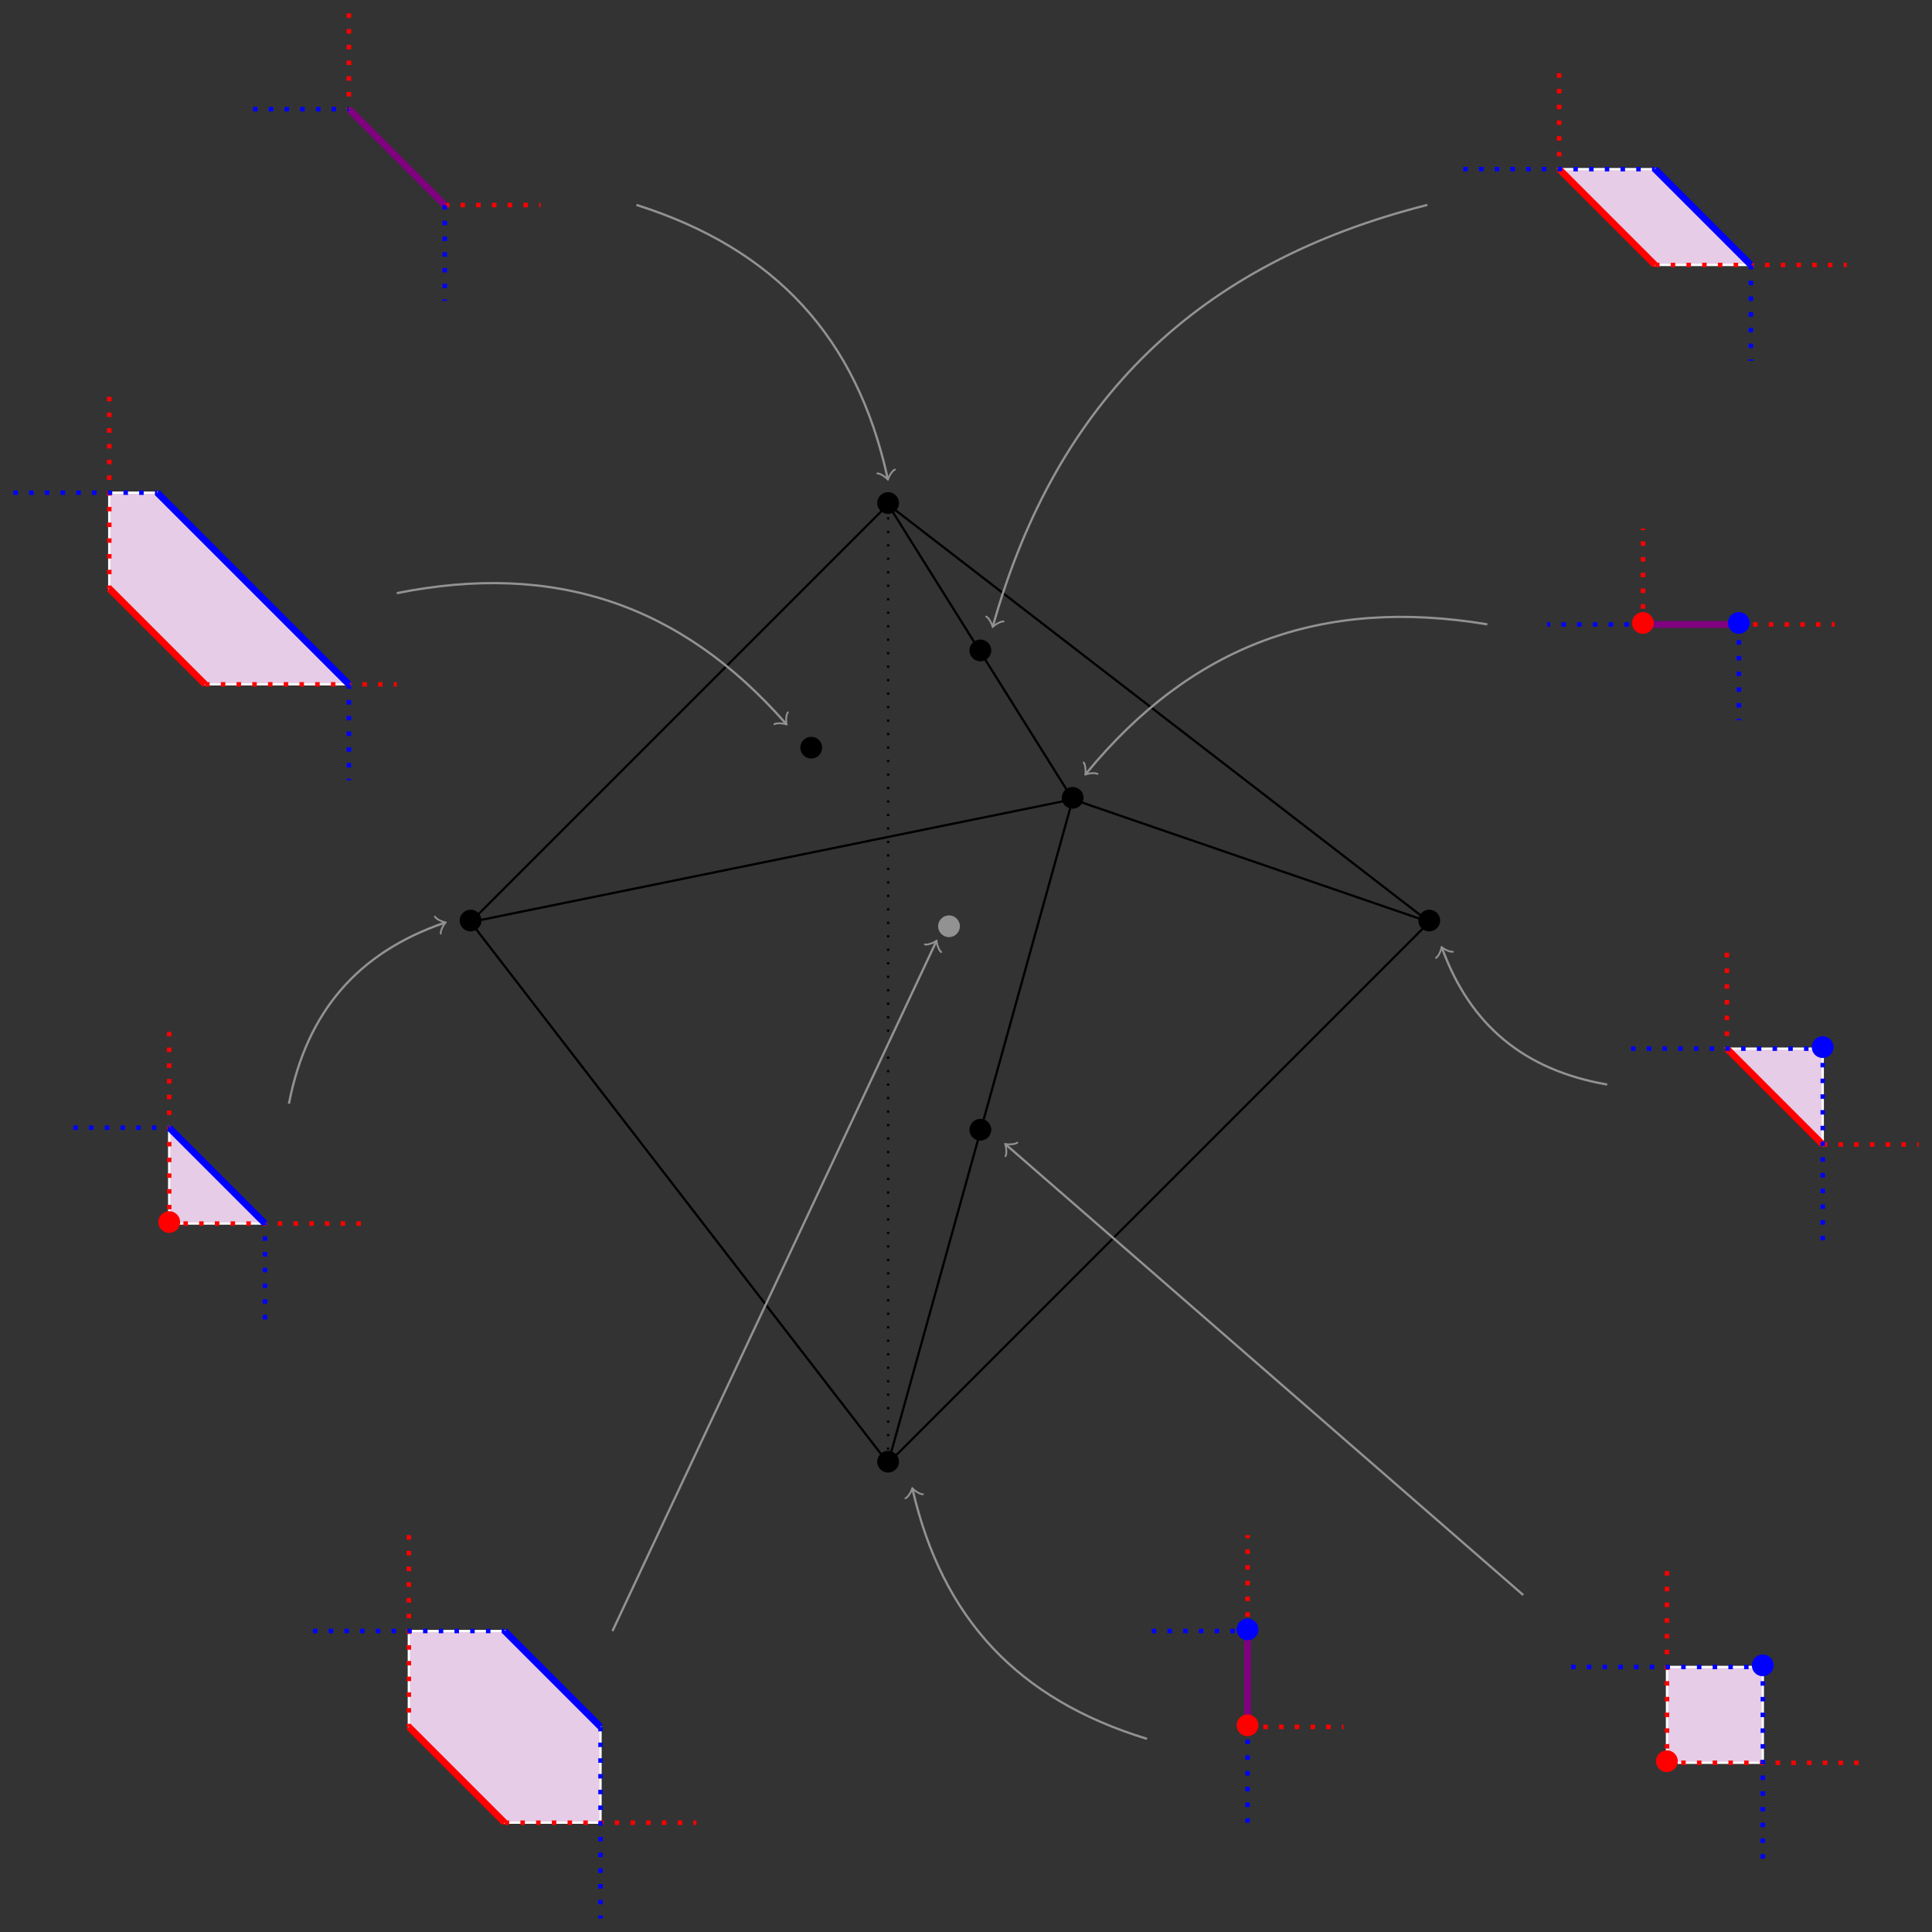 <?xml version="1.0" encoding="UTF-8" standalone="no"?>
<!DOCTYPE svg PUBLIC "-//W3C//DTD SVG 1.1//EN" "http://www.w3.org/Graphics/SVG/1.1/DTD/svg11.dtd">
<svg xmlns="http://www.w3.org/2000/svg" xmlns:xlink="http://www.w3.org/1999/xlink" version="1.1" width="952.258pt" height="952.258pt" viewBox="0 0 952.258 952.258">
<rect x="0" y="0" width="952.258" height="952.258" fill="#333333" stroke="none"/>
<g enable-background="new">
<path transform="matrix(2.778,0,0,-2.778,437.744,721.208)" stroke-width=".399" stroke-linecap="butt" stroke-dasharray=".399,1.993" stroke-miterlimit="10" stroke-linejoin="miter" fill="none" stroke="#000000" d="M 0 0 L 0 170.102 "/>
<path transform="matrix(2.778,0,0,-2.778,437.744,721.208)" stroke-width=".399" stroke-linecap="butt" stroke-miterlimit="10" stroke-linejoin="miter" fill="none" stroke="#000000" d="M 32.745 117.795 L -74.081 96.02 "/>
<path transform="matrix(2.778,0,0,-2.778,437.744,721.208)" stroke-width=".399" stroke-linecap="butt" stroke-miterlimit="10" stroke-linejoin="miter" fill="none" stroke="#000000" d="M 32.745 117.795 L 96.02 96.02 "/>
<path transform="matrix(2.778,0,0,-2.778,437.744,721.208)" stroke-width=".399" stroke-linecap="butt" stroke-miterlimit="10" stroke-linejoin="miter" fill="none" stroke="#000000" d="M 32.745 117.795 L 0 0 "/>
<path transform="matrix(2.778,0,0,-2.778,437.744,721.208)" stroke-width=".399" stroke-linecap="butt" stroke-miterlimit="10" stroke-linejoin="miter" fill="none" stroke="#000000" d="M 32.745 117.795 L 0 170.102 "/>
<path transform="matrix(2.778,0,0,-2.778,437.744,721.208)" stroke-width=".399" stroke-linecap="butt" stroke-miterlimit="10" stroke-linejoin="miter" fill="none" stroke="#000000" d="M 0 170.102 L -74.081 96.02 "/>
<path transform="matrix(2.778,0,0,-2.778,437.744,721.208)" stroke-width=".399" stroke-linecap="butt" stroke-miterlimit="10" stroke-linejoin="miter" fill="none" stroke="#000000" d="M 0 170.102 L 96.02 96.02 "/>
<path transform="matrix(2.778,0,0,-2.778,437.744,721.208)" stroke-width=".399" stroke-linecap="butt" stroke-miterlimit="10" stroke-linejoin="miter" fill="none" stroke="#000000" d="M 0 0 L -74.081 96.02 "/>
<path transform="matrix(2.778,0,0,-2.778,437.744,721.208)" stroke-width=".399" stroke-linecap="butt" stroke-miterlimit="10" stroke-linejoin="miter" fill="none" stroke="#000000" d="M 0 0 L 96.02 96.02 "/>
<symbol id="font_0_1">
<path d="M .389 .194 C .389 .301 .3 .388 .195 .388 C .087 .388 0 .299 0 .194 C 0 .088 .087 0 .195 0 C .3 0 .389 .087 .389 .194 Z "/>
</symbol>
<use xlink:href="#font_0_1" transform="matrix(27.674,0,0,-27.674,432.347,725.808)"/>
<use xlink:href="#font_0_1" transform="matrix(27.674,0,0,-27.674,432.347,253.309)"/>
<use xlink:href="#font_0_1" transform="matrix(27.674,0,0,-27.674,226.566,459.089)"/>
<use xlink:href="#font_0_1" transform="matrix(27.674,0,0,-27.674,699.066,459.089)"/>
<use xlink:href="#font_0_1" transform="matrix(27.674,0,0,-27.674,523.303,398.603)"/>
<use xlink:href="#font_0_1" transform="matrix(27.674,0,0,-27.674,477.825,325.956)"/>
<use xlink:href="#font_0_1" transform="matrix(27.674,0,0,-27.674,477.825,562.206)"/>
<use xlink:href="#font_0_1" transform="matrix(27.674,0,0,-27.674,394.455,373.886)"/>
<use xlink:href="#font_0_1" transform="matrix(27.674,0,0,-27.674,462.364,461.906)" fill="#929292"/>
<path transform="matrix(2.778,0,0,-2.778,437.744,721.208)" stroke-width=".399" stroke-linecap="butt" stroke-miterlimit="10" stroke-linejoin="miter" fill="none" stroke="#929292" d="M 45.929 -48.902 C 23.042 -41.916 9.646 -27.566 4.356 -4.699 "/>
<path transform="matrix(-.626,-2.706,-2.706,.626,449.843,734.26)" stroke-width=".319" stroke-linecap="round" stroke-linejoin="round" fill="none" stroke="#929292" d="M -1.196 1.594 C -1.096 .996 0 .1 .299 0 C 0 -.1 -1.096 -.996 -1.196 -1.594 "/>
<path transform="matrix(2.778,0,0,-2.778,437.744,721.208)" stroke-width=".797" stroke-linecap="butt" stroke-dasharray=".797,1.993" stroke-miterlimit="10" stroke-linejoin="miter" fill="none" stroke="#ff0000" d="M 63.78 -46.772 L 63.78 -12.757 "/>
<path transform="matrix(2.778,0,0,-2.778,437.744,721.208)" stroke-width=".797" stroke-linecap="butt" stroke-dasharray=".797,1.993" stroke-miterlimit="10" stroke-linejoin="miter" fill="none" stroke="#ff0000" d="M 63.78 -46.772 L 80.788 -46.772 "/>
<path transform="matrix(2.778,0,0,-2.778,437.744,721.208)" stroke-width=".797" stroke-linecap="butt" stroke-dasharray=".797,1.993" stroke-miterlimit="10" stroke-linejoin="miter" fill="none" stroke="#0000ff" d="M 46.772 -29.765 L 63.78 -29.765 "/>
<path transform="matrix(2.778,0,0,-2.778,437.744,721.208)" stroke-width=".797" stroke-linecap="butt" stroke-dasharray=".797,1.993" stroke-miterlimit="10" stroke-linejoin="miter" fill="none" stroke="#0000ff" d="M 63.78 -63.78 L 63.78 -29.765 "/>
<path transform="matrix(2.778,0,0,-2.778,437.744,721.208)" stroke-width="1.196" stroke-linecap="butt" stroke-miterlimit="10" stroke-linejoin="miter" fill="none" stroke="#800080" d="M 63.78 -46.772 L 63.78 -29.765 "/>
<use xlink:href="#font_0_1" transform="matrix(27.674,0,0,-27.674,609.511,855.731)" fill="#ff0000"/>
<use xlink:href="#font_0_1" transform="matrix(27.674,0,0,-27.674,609.511,808.486)" fill="#0000ff"/>
<path transform="matrix(2.778,0,0,-2.778,437.744,721.208)" stroke-width=".399" stroke-linecap="butt" stroke-miterlimit="10" stroke-linejoin="miter" fill="none" stroke="#929292" d="M -44.654 223.258 C -19.937 215.417 -5.568 199.68 -.098 174.801 "/>
<path transform="matrix(.596,2.713,2.713,-.596,437.471,235.649)" stroke-width=".319" stroke-linecap="round" stroke-linejoin="round" fill="none" stroke="#929292" d="M -1.196 1.594 C -1.096 .996 0 .1 .299 0 C 0 -.1 -1.096 -.996 -1.196 -1.594 "/>
<path transform="matrix(2.778,0,0,-2.778,437.744,721.208)" stroke-width=".797" stroke-linecap="butt" stroke-dasharray=".797,1.993" stroke-miterlimit="10" stroke-linejoin="miter" fill="none" stroke="#ff0000" d="M -95.67 257.247 L -95.67 240.239 "/>
<path transform="matrix(2.778,0,0,-2.778,437.744,721.208)" stroke-width=".797" stroke-linecap="butt" stroke-dasharray=".797,1.993" stroke-miterlimit="10" stroke-linejoin="miter" fill="none" stroke="#ff0000" d="M -78.663 223.231 L -61.655 223.231 "/>
<path transform="matrix(2.778,0,0,-2.778,437.744,721.208)" stroke-width="1.196" stroke-linecap="butt" stroke-miterlimit="10" stroke-linejoin="miter" fill="none" stroke="#800080" d="M -78.663 223.231 L -95.67 240.239 "/>
<path transform="matrix(2.778,0,0,-2.778,437.744,721.208)" stroke-width=".797" stroke-linecap="butt" stroke-dasharray=".797,1.993" stroke-miterlimit="10" stroke-linejoin="miter" fill="none" stroke="#0000ff" d="M -112.678 240.239 L -95.67 240.239 "/>
<path transform="matrix(2.778,0,0,-2.778,437.744,721.208)" stroke-width=".797" stroke-linecap="butt" stroke-dasharray=".797,1.993" stroke-miterlimit="10" stroke-linejoin="miter" fill="none" stroke="#0000ff" d="M -78.663 223.231 L -78.663 206.223 "/>
<path transform="matrix(2.778,0,0,-2.778,437.744,721.208)" stroke-width=".399" stroke-linecap="butt" stroke-miterlimit="10" stroke-linejoin="miter" fill="none" stroke="#929292" d="M 106.316 148.839 C 76.887 153.735 53.825 145.086 35.162 122.402 "/>
<path transform="matrix(-1.765,2.145,2.145,1.765,535.416,381.204)" stroke-width=".319" stroke-linecap="round" stroke-linejoin="round" fill="none" stroke="#929292" d="M -1.196 1.594 C -1.096 .996 0 .1 .299 0 C 0 -.1 -1.096 -.996 -1.196 -1.594 "/>
<path transform="matrix(2.778,0,0,-2.778,437.744,721.208)" stroke-width=".797" stroke-linecap="butt" stroke-dasharray=".797,1.993" stroke-miterlimit="10" stroke-linejoin="miter" fill="none" stroke="#ff0000" d="M 133.938 148.821 L 167.954 148.821 "/>
<path transform="matrix(2.778,0,0,-2.778,437.744,721.208)" stroke-width=".797" stroke-linecap="butt" stroke-dasharray=".797,1.993" stroke-miterlimit="10" stroke-linejoin="miter" fill="none" stroke="#ff0000" d="M 133.938 148.821 L 133.938 165.829 "/>
<path transform="matrix(2.778,0,0,-2.778,437.744,721.208)" stroke-width=".797" stroke-linecap="butt" stroke-dasharray=".797,1.993" stroke-miterlimit="10" stroke-linejoin="miter" fill="none" stroke="#0000ff" d="M 150.946 148.821 L 116.931 148.821 "/>
<path transform="matrix(2.778,0,0,-2.778,437.744,721.208)" stroke-width=".797" stroke-linecap="butt" stroke-dasharray=".797,1.993" stroke-miterlimit="10" stroke-linejoin="miter" fill="none" stroke="#0000ff" d="M 150.946 148.821 L 150.946 131.813 "/>
<path transform="matrix(2.778,0,0,-2.778,437.744,721.208)" stroke-width="1.196" stroke-linecap="butt" stroke-miterlimit="10" stroke-linejoin="miter" fill="none" stroke="#800080" d="M 133.938 148.821 L 150.946 148.821 "/>
<use xlink:href="#font_0_1" transform="matrix(27.674,0,0,-27.674,804.394,312.422)" fill="#ff0000"/>
<use xlink:href="#font_0_1" transform="matrix(27.674,0,0,-27.674,851.636,312.422)" fill="#0000ff"/>
<path transform="matrix(2.778,0,0,-2.778,437.744,721.208)" stroke-width=".399" stroke-linecap="butt" stroke-miterlimit="10" stroke-linejoin="miter" fill="none" stroke="#929292" d="M 127.576 67.189 C 112.826 69.755 103.299 77.711 98.304 91.338 "/>
<path transform="matrix(-.956,-2.608,-2.608,.956,710.811,467.493)" stroke-width=".319" stroke-linecap="round" stroke-linejoin="round" fill="none" stroke="#929292" d="M -1.196 1.594 C -1.096 .996 0 .1 .299 0 C 0 -.1 -1.096 -.996 -1.196 -1.594 "/>
<path transform="matrix(2.778,0,0,-2.778,437.744,721.208)" d="M 148.821 73.56 L 165.829 56.552 L 165.829 73.56 Z " fill="#e6cce6"/>
<path transform="matrix(2.778,0,0,-2.778,437.744,721.208)" stroke-width=".399" stroke-linecap="butt" stroke-miterlimit="10" stroke-linejoin="miter" fill="none" stroke="#ffffff" d="M 148.821 73.56 L 165.829 56.552 L 165.829 73.56 Z "/>
<path transform="matrix(2.778,0,0,-2.778,437.744,721.208)" stroke-width="1.196" stroke-linecap="butt" stroke-miterlimit="10" stroke-linejoin="miter" fill="none" stroke="#ff0000" d="M 165.829 56.552 L 148.821 73.56 "/>
<path transform="matrix(2.778,0,0,-2.778,437.744,721.208)" stroke-width=".797" stroke-linecap="butt" stroke-dasharray=".797,1.993" stroke-miterlimit="10" stroke-linejoin="miter" fill="none" stroke="#ff0000" d="M 148.821 90.568 L 148.821 73.56 "/>
<path transform="matrix(2.778,0,0,-2.778,437.744,721.208)" stroke-width=".797" stroke-linecap="butt" stroke-dasharray=".797,1.993" stroke-miterlimit="10" stroke-linejoin="miter" fill="none" stroke="#ff0000" d="M 165.829 56.552 L 182.836 56.552 "/>
<path transform="matrix(2.778,0,0,-2.778,437.744,721.208)" stroke-width=".797" stroke-linecap="butt" stroke-dasharray=".797,1.993" stroke-miterlimit="10" stroke-linejoin="miter" fill="none" stroke="#0000ff" d="M 131.813 73.56 L 165.829 73.56 "/>
<path transform="matrix(2.778,0,0,-2.778,437.744,721.208)" stroke-width=".797" stroke-linecap="butt" stroke-dasharray=".797,1.993" stroke-miterlimit="10" stroke-linejoin="miter" fill="none" stroke="#0000ff" d="M 165.829 39.544 L 165.829 73.56 "/>
<use xlink:href="#font_0_1" transform="matrix(27.674,0,0,-27.674,892.975,521.478)" fill="#0000ff"/>
<path transform="matrix(2.778,0,0,-2.778,437.744,721.208)" stroke-width=".399" stroke-linecap="butt" stroke-miterlimit="10" stroke-linejoin="miter" fill="none" stroke="#929292" d="M -106.313 63.787 C -103.148 80.135 -94.074 90.588 -78.767 95.871 "/>
<path transform="matrix(2.626,-.906,-.906,-2.626,218.948,454.901)" stroke-width=".319" stroke-linecap="round" stroke-linejoin="round" fill="none" stroke="#929292" d="M -1.196 1.594 C -1.096 .996 0 .1 .299 0 C 0 -.1 -1.096 -.996 -1.196 -1.594 "/>
<path transform="matrix(2.778,0,0,-2.778,437.744,721.208)" d="M -127.561 59.528 L -110.553 42.52 L -127.561 42.52 Z " fill="#e6cce6"/>
<path transform="matrix(2.778,0,0,-2.778,437.744,721.208)" stroke-width=".399" stroke-linecap="butt" stroke-miterlimit="10" stroke-linejoin="miter" fill="none" stroke="#ffffff" d="M -127.561 59.528 L -110.553 42.52 L -127.561 42.52 Z "/>
<path transform="matrix(2.778,0,0,-2.778,437.744,721.208)" stroke-width=".797" stroke-linecap="butt" stroke-dasharray=".797,1.993" stroke-miterlimit="10" stroke-linejoin="miter" fill="none" stroke="#ff0000" d="M -127.561 76.536 L -127.561 42.52 "/>
<path transform="matrix(2.778,0,0,-2.778,437.744,721.208)" stroke-width=".797" stroke-linecap="butt" stroke-dasharray=".797,1.993" stroke-miterlimit="10" stroke-linejoin="miter" fill="none" stroke="#ff0000" d="M -93.545 42.52 L -127.561 42.52 "/>
<path transform="matrix(2.778,0,0,-2.778,437.744,721.208)" stroke-width="1.196" stroke-linecap="butt" stroke-miterlimit="10" stroke-linejoin="miter" fill="none" stroke="#0000ff" d="M -110.553 42.52 L -127.561 59.528 "/>
<path transform="matrix(2.778,0,0,-2.778,437.744,721.208)" stroke-width=".797" stroke-linecap="butt" stroke-dasharray=".797,1.993" stroke-miterlimit="10" stroke-linejoin="miter" fill="none" stroke="#0000ff" d="M -144.568 59.528 L -127.561 59.528 "/>
<path transform="matrix(2.778,0,0,-2.778,437.744,721.208)" stroke-width=".797" stroke-linecap="butt" stroke-dasharray=".797,1.993" stroke-miterlimit="10" stroke-linejoin="miter" fill="none" stroke="#0000ff" d="M -110.553 25.512 L -110.553 42.52 "/>
<use xlink:href="#font_0_1" transform="matrix(27.674,0,0,-27.674,78.016,607.697)" fill="#ff0000"/>
<path transform="matrix(2.778,0,0,-2.778,437.744,721.208)" stroke-width=".399" stroke-linecap="butt" stroke-miterlimit="10" stroke-linejoin="miter" fill="none" stroke="#929292" d="M 95.681 223.257 C 54.927 212.945 29.945 188.651 18.623 148.642 "/>
<path transform="matrix(-.756,2.673,2.673,.756,489.475,308.315)" stroke-width=".319" stroke-linecap="round" stroke-linejoin="round" fill="none" stroke="#929292" d="M -1.196 1.594 C -1.096 .996 0 .1 .299 0 C 0 -.1 -1.096 -.996 -1.196 -1.594 "/>
<path transform="matrix(2.778,0,0,-2.778,437.744,721.208)" d="M 119.057 229.609 L 136.065 212.601 L 153.072 212.601 L 136.065 229.609 Z " fill="#e6cce6"/>
<path transform="matrix(2.778,0,0,-2.778,437.744,721.208)" stroke-width=".399" stroke-linecap="butt" stroke-miterlimit="10" stroke-linejoin="miter" fill="none" stroke="#ffffff" d="M 119.057 229.609 L 136.065 212.601 L 153.072 212.601 L 136.065 229.609 Z "/>
<path transform="matrix(2.778,0,0,-2.778,437.744,721.208)" stroke-width="1.196" stroke-linecap="butt" stroke-miterlimit="10" stroke-linejoin="miter" fill="none" stroke="#ff0000" d="M 136.065 212.601 L 119.057 229.609 "/>
<path transform="matrix(2.778,0,0,-2.778,437.744,721.208)" stroke-width=".797" stroke-linecap="butt" stroke-dasharray=".797,1.993" stroke-miterlimit="10" stroke-linejoin="miter" fill="none" stroke="#ff0000" d="M 119.057 246.617 L 119.057 229.609 "/>
<path transform="matrix(2.778,0,0,-2.778,437.744,721.208)" stroke-width=".797" stroke-linecap="butt" stroke-dasharray=".797,1.993" stroke-miterlimit="10" stroke-linejoin="miter" fill="none" stroke="#ff0000" d="M 136.065 212.601 L 170.08 212.601 "/>
<path transform="matrix(2.778,0,0,-2.778,437.744,721.208)" stroke-width="1.196" stroke-linecap="butt" stroke-miterlimit="10" stroke-linejoin="miter" fill="none" stroke="#0000ff" d="M 136.065 229.609 L 153.072 212.601 "/>
<path transform="matrix(2.778,0,0,-2.778,437.744,721.208)" stroke-width=".797" stroke-linecap="butt" stroke-dasharray=".797,1.993" stroke-miterlimit="10" stroke-linejoin="miter" fill="none" stroke="#0000ff" d="M 102.049 229.609 L 136.065 229.609 "/>
<path transform="matrix(2.778,0,0,-2.778,437.744,721.208)" stroke-width=".797" stroke-linecap="butt" stroke-dasharray=".797,1.993" stroke-miterlimit="10" stroke-linejoin="miter" fill="none" stroke="#0000ff" d="M 153.072 212.601 L 153.072 195.593 "/>
<path transform="matrix(2.778,0,0,-2.778,437.744,721.208)" stroke-width=".399" stroke-linecap="butt" stroke-miterlimit="10" stroke-linejoin="miter" fill="none" stroke="#929292" d="M 112.691 -23.39 L 20.97 56.471 "/>
<path transform="matrix(-2.095,-1.824,-1.824,2.095,495.995,564.345)" stroke-width=".319" stroke-linecap="round" stroke-linejoin="round" fill="none" stroke="#929292" d="M -1.196 1.594 C -1.096 .996 0 .1 .299 0 C 0 -.1 -1.096 -.996 -1.196 -1.594 "/>
<path transform="matrix(2.778,0,0,-2.778,437.744,721.208)" d="M 138.191 -53.15 L 155.198 -53.15 L 155.198 -36.142 L 138.191 -36.142 Z " fill="#e6cce6"/>
<path transform="matrix(2.778,0,0,-2.778,437.744,721.208)" stroke-width=".399" stroke-linecap="butt" stroke-miterlimit="10" stroke-linejoin="miter" fill="none" stroke="#ffffff" d="M 138.191 -53.15 L 155.198 -53.15 L 155.198 -36.142 L 138.191 -36.142 Z "/>
<path transform="matrix(2.778,0,0,-2.778,437.744,721.208)" stroke-width=".797" stroke-linecap="butt" stroke-dasharray=".797,1.993" stroke-miterlimit="10" stroke-linejoin="miter" fill="none" stroke="#ff0000" d="M 138.191 -19.135 L 138.191 -53.15 "/>
<path transform="matrix(2.778,0,0,-2.778,437.744,721.208)" stroke-width=".797" stroke-linecap="butt" stroke-dasharray=".797,1.993" stroke-miterlimit="10" stroke-linejoin="miter" fill="none" stroke="#ff0000" d="M 172.206 -53.15 L 138.191 -53.15 "/>
<path transform="matrix(2.778,0,0,-2.778,437.744,721.208)" stroke-width=".797" stroke-linecap="butt" stroke-dasharray=".797,1.993" stroke-miterlimit="10" stroke-linejoin="miter" fill="none" stroke="#0000ff" d="M 121.183 -36.142 L 155.198 -36.142 "/>
<path transform="matrix(2.778,0,0,-2.778,437.744,721.208)" stroke-width=".797" stroke-linecap="butt" stroke-dasharray=".797,1.993" stroke-miterlimit="10" stroke-linejoin="miter" fill="none" stroke="#0000ff" d="M 155.198 -70.158 L 155.198 -36.142 "/>
<use xlink:href="#font_0_1" transform="matrix(27.674,0,0,-27.674,816.205,873.445)" fill="#ff0000"/>
<use xlink:href="#font_0_1" transform="matrix(27.674,0,0,-27.674,863.447,826.203)" fill="#0000ff"/>
<path transform="matrix(2.778,0,0,-2.778,437.744,721.208)" stroke-width=".399" stroke-linecap="butt" stroke-miterlimit="10" stroke-linejoin="miter" fill="none" stroke="#929292" d="M -87.181 154.371 C -59.161 159.98 -36.761 152.407 -18.196 131.29 "/>
<path transform="matrix(1.834,2.086,2.086,-1.834,387.2,356.515)" stroke-width=".319" stroke-linecap="round" stroke-linejoin="round" fill="none" stroke="#929292" d="M -1.196 1.594 C -1.096 .996 0 .1 .299 0 C 0 -.1 -1.096 -.996 -1.196 -1.594 "/>
<path transform="matrix(2.778,0,0,-2.778,437.744,721.208)" d="M -138.191 172.206 L -138.191 155.198 L -121.183 138.191 L -95.671 138.191 L -129.687 172.206 Z " fill="#e6cce6"/>
<path transform="matrix(2.778,0,0,-2.778,437.744,721.208)" stroke-width=".399" stroke-linecap="butt" stroke-miterlimit="10" stroke-linejoin="miter" fill="none" stroke="#ffffff" d="M -138.191 172.206 L -138.191 155.198 L -121.183 138.191 L -95.671 138.191 L -129.687 172.206 Z "/>
<path transform="matrix(2.778,0,0,-2.778,437.744,721.208)" stroke-width="1.196" stroke-linecap="butt" stroke-miterlimit="10" stroke-linejoin="miter" fill="none" stroke="#ff0000" d="M -121.183 138.191 L -138.191 155.198 "/>
<path transform="matrix(2.778,0,0,-2.778,437.744,721.208)" stroke-width=".797" stroke-linecap="butt" stroke-dasharray=".797,1.993" stroke-miterlimit="10" stroke-linejoin="miter" fill="none" stroke="#ff0000" d="M -138.191 189.214 L -138.191 155.198 "/>
<path transform="matrix(2.778,0,0,-2.778,437.744,721.208)" stroke-width=".797" stroke-linecap="butt" stroke-dasharray=".797,1.993" stroke-miterlimit="10" stroke-linejoin="miter" fill="none" stroke="#ff0000" d="M -121.183 138.191 L -87.167 138.191 "/>
<path transform="matrix(2.778,0,0,-2.778,437.744,721.208)" stroke-width="1.196" stroke-linecap="butt" stroke-miterlimit="10" stroke-linejoin="miter" fill="none" stroke="#0000ff" d="M -129.687 172.206 L -95.671 138.191 "/>
<path transform="matrix(2.778,0,0,-2.778,437.744,721.208)" stroke-width=".797" stroke-linecap="butt" stroke-dasharray=".797,1.993" stroke-miterlimit="10" stroke-linejoin="miter" fill="none" stroke="#0000ff" d="M -155.198 172.206 L -129.687 172.206 "/>
<path transform="matrix(2.778,0,0,-2.778,437.744,721.208)" stroke-width=".797" stroke-linecap="butt" stroke-dasharray=".797,1.993" stroke-miterlimit="10" stroke-linejoin="miter" fill="none" stroke="#0000ff" d="M -95.671 138.191 L -95.671 121.183 "/>
<path transform="matrix(2.778,0,0,-2.778,437.744,721.208)" stroke-width=".399" stroke-linecap="butt" stroke-miterlimit="10" stroke-linejoin="miter" fill="none" stroke="#929292" d="M -48.909 -29.769 L 8.485 92.466 "/>
<path transform="matrix(1.181,-2.514,-2.514,-1.181,461.313,464.359)" stroke-width=".319" stroke-linecap="round" stroke-linejoin="round" fill="none" stroke="#929292" d="M -1.196 1.594 C -1.096 .996 0 .1 .299 0 C 0 -.1 -1.096 -.996 -1.196 -1.594 "/>
<path transform="matrix(2.778,0,0,-2.778,437.744,721.208)" d="M -85.04 -29.765 L -85.04 -46.772 L -68.033 -63.78 L -51.025 -63.78 L -51.025 -46.772 L -68.033 -29.765 Z " fill="#e6cce6"/>
<path transform="matrix(2.778,0,0,-2.778,437.744,721.208)" stroke-width=".399" stroke-linecap="butt" stroke-miterlimit="10" stroke-linejoin="miter" fill="none" stroke="#ffffff" d="M -85.04 -29.765 L -85.04 -46.772 L -68.033 -63.78 L -51.025 -63.78 L -51.025 -46.772 L -68.033 -29.765 Z "/>
<path transform="matrix(2.778,0,0,-2.778,437.744,721.208)" stroke-width="1.196" stroke-linecap="butt" stroke-miterlimit="10" stroke-linejoin="miter" fill="none" stroke="#ff0000" d="M -68.033 -63.78 L -85.04 -46.772 "/>
<path transform="matrix(2.778,0,0,-2.778,437.744,721.208)" stroke-width=".797" stroke-linecap="butt" stroke-dasharray=".797,1.993" stroke-miterlimit="10" stroke-linejoin="miter" fill="none" stroke="#ff0000" d="M -85.04 -12.757 L -85.04 -46.772 "/>
<path transform="matrix(2.778,0,0,-2.778,437.744,721.208)" stroke-width=".797" stroke-linecap="butt" stroke-dasharray=".797,1.993" stroke-miterlimit="10" stroke-linejoin="miter" fill="none" stroke="#ff0000" d="M -68.033 -63.78 L -34.017 -63.78 "/>
<path transform="matrix(2.778,0,0,-2.778,437.744,721.208)" stroke-width="1.196" stroke-linecap="butt" stroke-miterlimit="10" stroke-linejoin="miter" fill="none" stroke="#0000ff" d="M -68.033 -29.765 L -51.025 -46.772 "/>
<path transform="matrix(2.778,0,0,-2.778,437.744,721.208)" stroke-width=".797" stroke-linecap="butt" stroke-dasharray=".797,1.993" stroke-miterlimit="10" stroke-linejoin="miter" fill="none" stroke="#0000ff" d="M -102.048 -29.765 L -68.033 -29.765 "/>
<path transform="matrix(2.778,0,0,-2.778,437.744,721.208)" stroke-width=".797" stroke-linecap="butt" stroke-dasharray=".797,1.993" stroke-miterlimit="10" stroke-linejoin="miter" fill="none" stroke="#0000ff" d="M -51.025 -46.772 L -51.025 -80.788 "/>
</g>
</svg>

